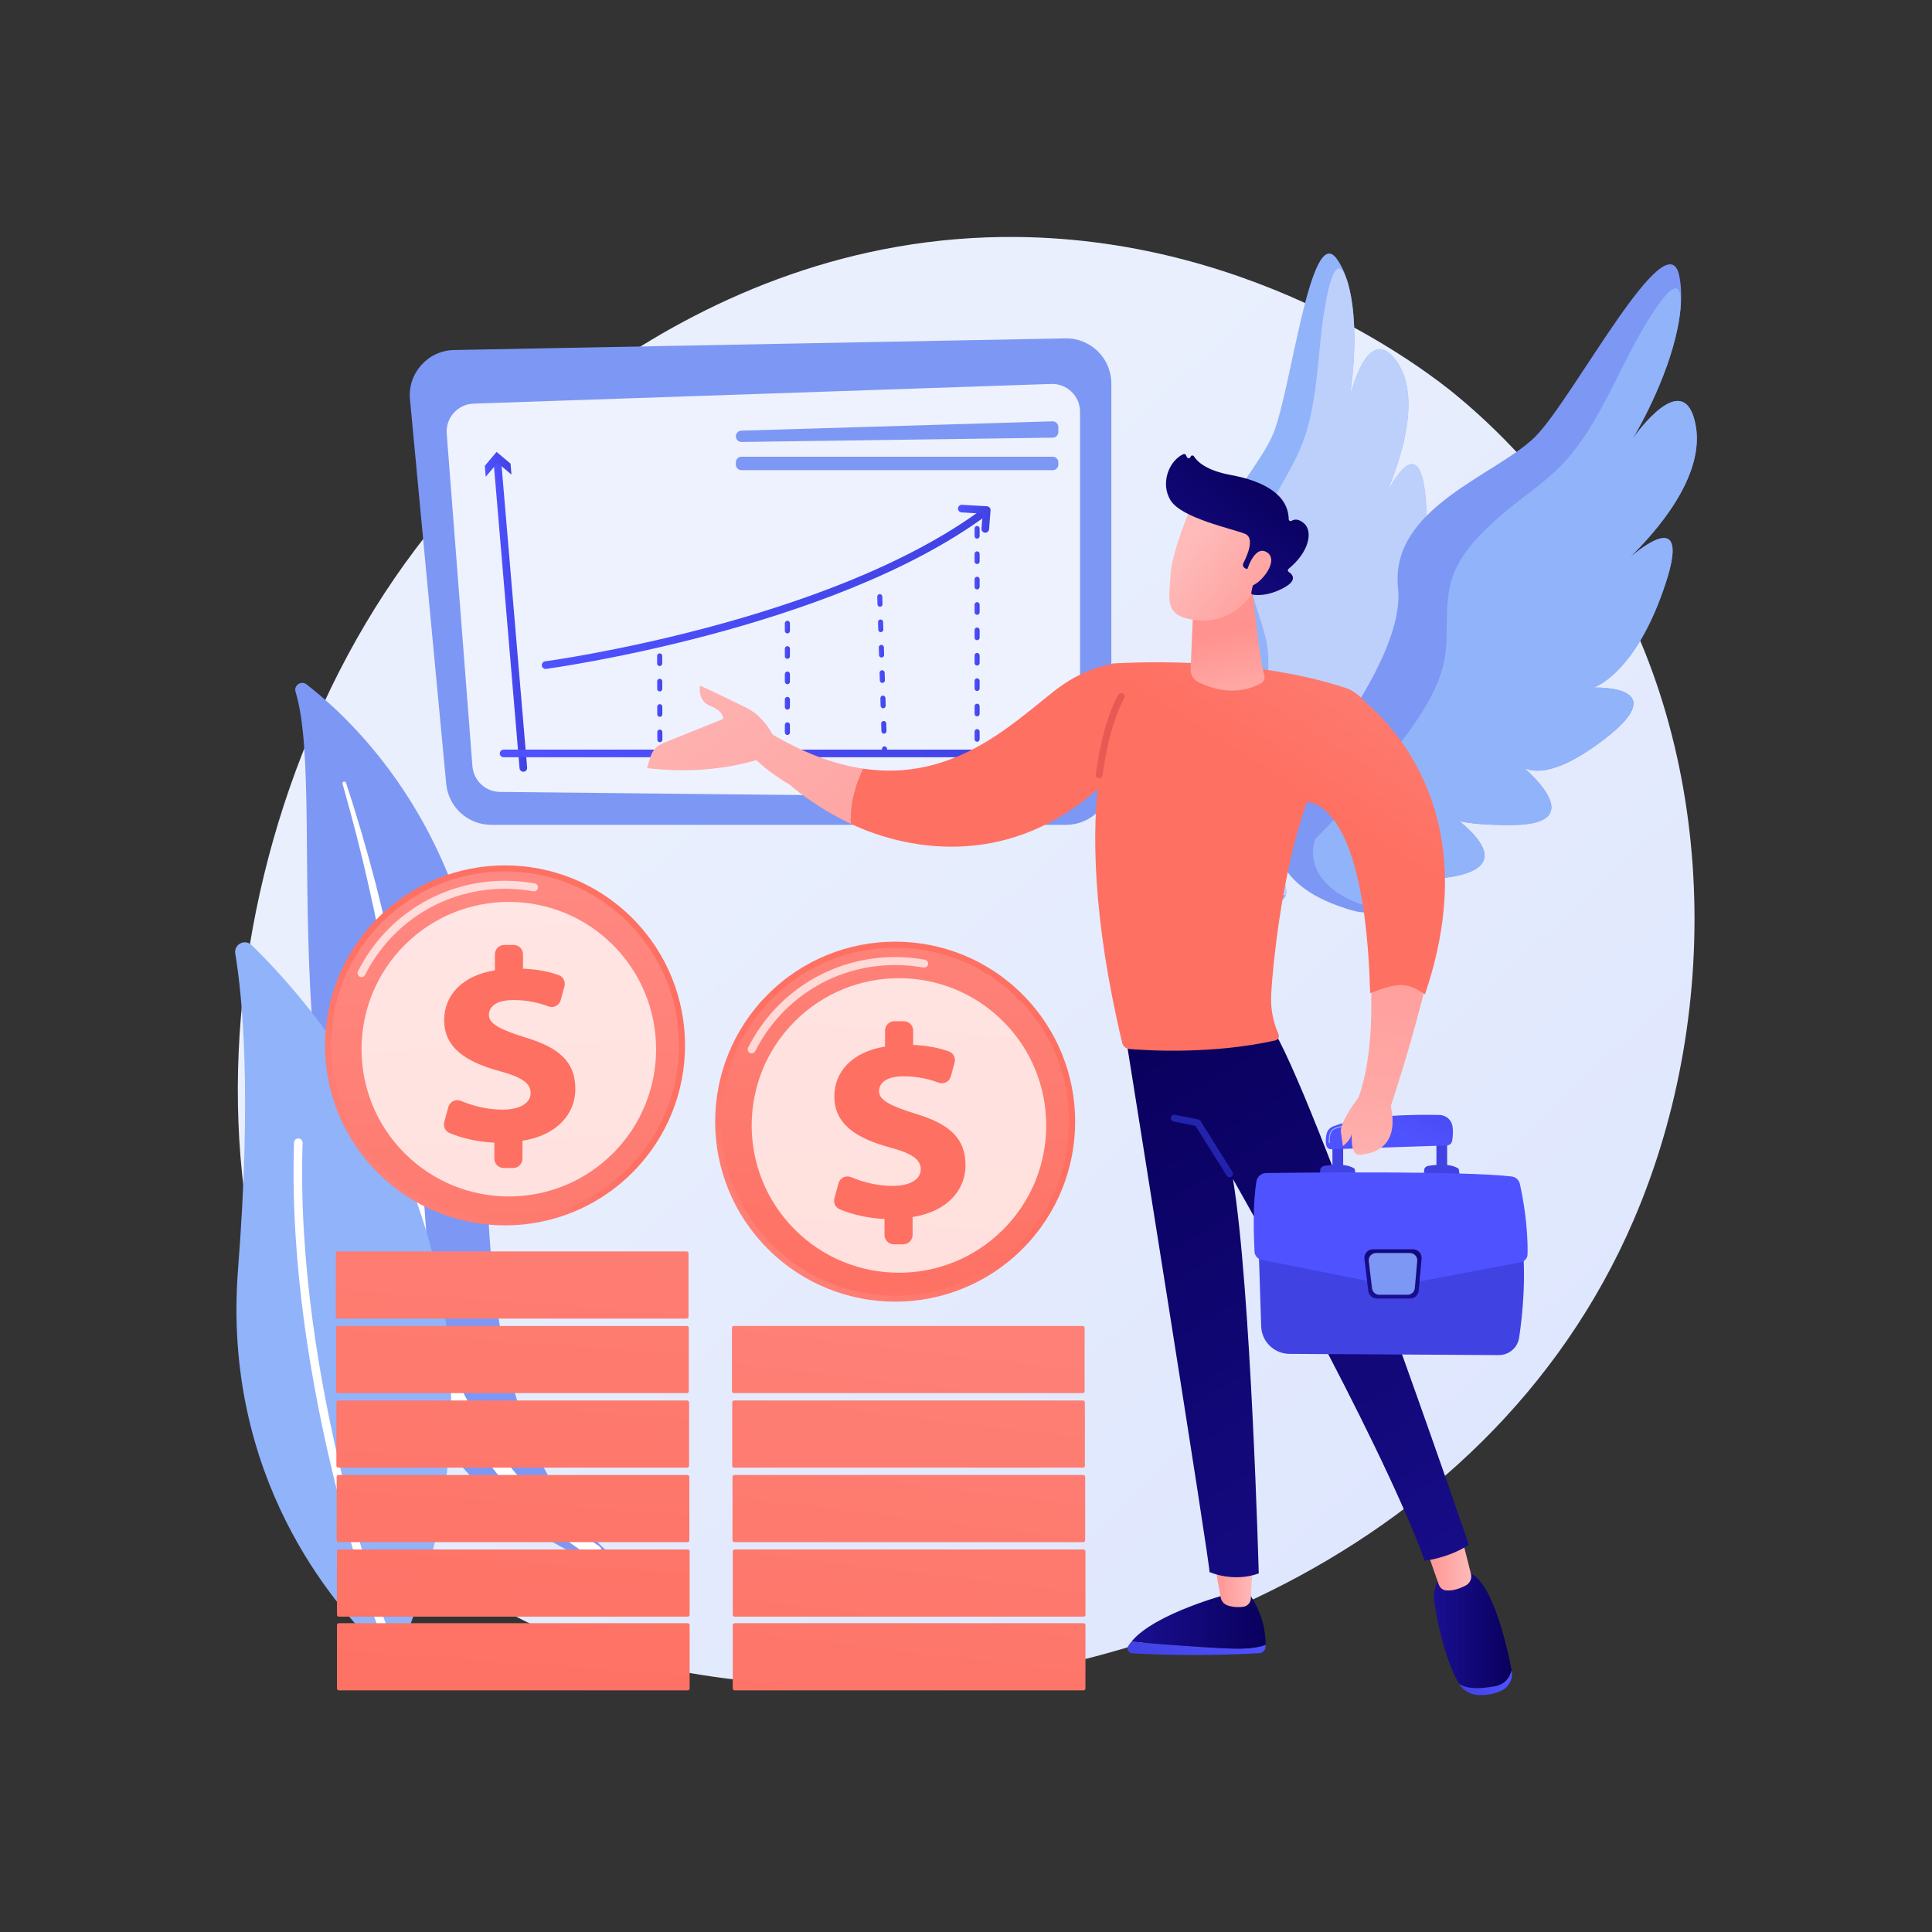 <?xml version="1.0" encoding="UTF-8"?>
<svg xmlns="http://www.w3.org/2000/svg" xmlns:xlink="http://www.w3.org/1999/xlink" viewBox="0 0 3710 3710">
  <rect x="0" y="0" width="3710" height="3710" fill="#333333" stroke="none"/>
  <defs>
    <style>
      .cls-1 {
        opacity: .7;
      }

      .cls-1, .cls-2, .cls-3, .cls-4, .cls-5, .cls-6, .cls-7, .cls-8, .cls-9, .cls-10, .cls-11, .cls-12, .cls-13, .cls-14, .cls-15, .cls-16, .cls-17, .cls-18, .cls-19, .cls-20, .cls-21, .cls-22, .cls-23, .cls-24, .cls-25, .cls-26, .cls-27, .cls-28, .cls-29, .cls-30, .cls-31, .cls-32, .cls-33, .cls-34, .cls-35, .cls-36, .cls-37, .cls-38, .cls-39, .cls-40, .cls-41, .cls-42, .cls-43, .cls-44, .cls-45, .cls-46, .cls-47, .cls-48, .cls-49, .cls-50, .cls-51, .cls-52, .cls-53, .cls-54, .cls-55, .cls-56, .cls-57, .cls-58, .cls-59, .cls-60, .cls-61, .cls-62, .cls-63, .cls-64 {
        stroke-width: 0px;
      }

      .cls-1, .cls-2, .cls-50, .cls-51, .cls-64 {
        fill: #fff;
      }

      .cls-2 {
        opacity: .78;
      }

      .cls-3 {
        fill: url(#linear-gradient);
      }

      .cls-4 {
        fill: url(#linear-gradient-38);
      }

      .cls-5 {
        fill: url(#linear-gradient-33);
      }

      .cls-6 {
        fill: url(#linear-gradient-29);
      }

      .cls-7 {
        fill: url(#linear-gradient-32);
      }

      .cls-8 {
        fill: url(#linear-gradient-30);
      }

      .cls-9 {
        fill: url(#linear-gradient-31);
      }

      .cls-10 {
        fill: url(#linear-gradient-36);
      }

      .cls-11 {
        fill: url(#linear-gradient-34);
      }

      .cls-12 {
        fill: url(#linear-gradient-37);
      }

      .cls-13 {
        fill: url(#linear-gradient-35);
      }

      .cls-14 {
        fill: url(#linear-gradient-28);
      }

      .cls-15 {
        fill: url(#linear-gradient-25);
      }

      .cls-16 {
        fill: url(#linear-gradient-11);
      }

      .cls-17 {
        fill: url(#linear-gradient-12);
      }

      .cls-18 {
        fill: url(#linear-gradient-13);
      }

      .cls-19 {
        fill: url(#linear-gradient-10);
      }

      .cls-20 {
        fill: url(#linear-gradient-17);
      }

      .cls-21 {
        fill: url(#linear-gradient-16);
      }

      .cls-22 {
        fill: url(#linear-gradient-19);
      }

      .cls-23 {
        fill: url(#linear-gradient-15);
      }

      .cls-24 {
        fill: url(#linear-gradient-23);
      }

      .cls-25 {
        fill: url(#linear-gradient-21);
      }

      .cls-26 {
        fill: url(#linear-gradient-18);
      }

      .cls-27 {
        fill: url(#linear-gradient-14);
      }

      .cls-28 {
        fill: url(#linear-gradient-22);
      }

      .cls-29 {
        fill: url(#linear-gradient-20);
      }

      .cls-30 {
        fill: url(#linear-gradient-27);
      }

      .cls-31 {
        fill: url(#linear-gradient-24);
      }

      .cls-32 {
        fill: url(#linear-gradient-26);
      }

      .cls-33 {
        fill: url(#linear-gradient-45);
      }

      .cls-34 {
        fill: url(#linear-gradient-46);
      }

      .cls-35 {
        fill: url(#linear-gradient-44);
      }

      .cls-36 {
        fill: url(#linear-gradient-48);
      }

      .cls-37 {
        fill: url(#linear-gradient-49);
      }

      .cls-38 {
        fill: url(#linear-gradient-47);
      }

      .cls-39 {
        fill: url(#linear-gradient-42);
      }

      .cls-40 {
        fill: url(#linear-gradient-43);
      }

      .cls-41 {
        fill: url(#linear-gradient-40);
      }

      .cls-42 {
        fill: url(#linear-gradient-41);
      }

      .cls-43 {
        fill: url(#linear-gradient-55);
      }

      .cls-44 {
        fill: url(#linear-gradient-56);
      }

      .cls-45 {
        fill: url(#linear-gradient-53);
      }

      .cls-46 {
        fill: url(#linear-gradient-51);
      }

      .cls-47 {
        fill: url(#linear-gradient-52);
      }

      .cls-48 {
        fill: url(#linear-gradient-50);
      }

      .cls-49 {
        fill: url(#linear-gradient-54);
      }

      .cls-50 {
        mix-blend-mode: soft-light;
      }

      .cls-51 {
        opacity: .87;
      }

      .cls-52 {
        fill: url(#linear-gradient-39);
        opacity: .49;
      }

      .cls-53 {
        fill: url(#linear-gradient-4);
      }

      .cls-54 {
        fill: url(#linear-gradient-2);
      }

      .cls-55 {
        fill: url(#linear-gradient-3);
      }

      .cls-56 {
        fill: url(#linear-gradient-8);
      }

      .cls-57 {
        fill: url(#linear-gradient-9);
      }

      .cls-58 {
        fill: url(#linear-gradient-7);
      }

      .cls-59 {
        fill: url(#linear-gradient-5);
      }

      .cls-60 {
        fill: url(#linear-gradient-6);
      }

      .cls-65 {
        isolation: isolate;
      }

      .cls-61 {
        fill: #bdd0fb;
      }

      .cls-62 {
        fill: #91b3fa;
      }

      .cls-63 {
        fill: #7d97f4;
      }
    </style>
    <linearGradient id="linear-gradient" x1="3418.04" y1="3609.13" x2="1363.84" y2="1391.9" gradientUnits="userSpaceOnUse">
      <stop offset="0" stop-color="#dae3fe"/>
      <stop offset="1" stop-color="#e9effd"/>
    </linearGradient>
    <linearGradient id="linear-gradient-2" x1="1261.8" y1="1339.99" x2="1271.96" y2="1339.99" gradientUnits="userSpaceOnUse">
      <stop offset="0" stop-color="#4f52ff"/>
      <stop offset="1" stop-color="#4042e2"/>
    </linearGradient>
    <linearGradient id="linear-gradient-3" x1="1507.08" y1="1301.72" x2="1516.83" y2="1301.72" xlink:href="#linear-gradient-2"/>
    <linearGradient id="linear-gradient-4" x1="1684.5" y1="1296.27" x2="1703.6" y2="1296.27" xlink:href="#linear-gradient-2"/>
    <linearGradient id="linear-gradient-5" x1="1871.37" y1="1217.2" x2="1881.12" y2="1217.2" xlink:href="#linear-gradient-2"/>
    <linearGradient id="linear-gradient-6" x1="947.68" y1="1179.53" x2="1012.28" y2="1179.53" xlink:href="#linear-gradient-2"/>
    <linearGradient id="linear-gradient-7" x1="930.97" y1="891.63" x2="982.16" y2="891.63" xlink:href="#linear-gradient-2"/>
    <linearGradient id="linear-gradient-8" x1="959.74" y1="1446.83" x2="2002.8" y2="1446.83" xlink:href="#linear-gradient-2"/>
    <linearGradient id="linear-gradient-9" x1="1966.35" y1="1446.83" x2="2012.2" y2="1446.83" xlink:href="#linear-gradient-2"/>
    <linearGradient id="linear-gradient-10" x1="1040.45" y1="1130.64" x2="1897.09" y2="1130.64" xlink:href="#linear-gradient-2"/>
    <linearGradient id="linear-gradient-11" x1="1839.61" y1="996.14" x2="1902.19" y2="996.14" xlink:href="#linear-gradient-2"/>
    <linearGradient id="linear-gradient-12" x1="1106.96" y1="766.13" x2="916.91" y2="3386.12" gradientUnits="userSpaceOnUse">
      <stop offset="0" stop-color="#ff928e"/>
      <stop offset="1" stop-color="#fe7062"/>
    </linearGradient>
    <linearGradient id="linear-gradient-13" x1="1117.89" y1="765.95" x2="927.84" y2="3385.93" xlink:href="#linear-gradient-12"/>
    <linearGradient id="linear-gradient-14" x1="1128.81" y1="765.77" x2="938.76" y2="3385.75" xlink:href="#linear-gradient-12"/>
    <linearGradient id="linear-gradient-15" x1="1139.74" y1="765.58" x2="949.68" y2="3385.57" xlink:href="#linear-gradient-12"/>
    <linearGradient id="linear-gradient-16" x1="1150.66" y1="765.4" x2="960.61" y2="3385.38" xlink:href="#linear-gradient-12"/>
    <linearGradient id="linear-gradient-17" x1="1160.94" y1="765.17" x2="970.89" y2="3385.16" xlink:href="#linear-gradient-12"/>
    <linearGradient id="linear-gradient-18" x1="496.8" y1="2556.45" x2="960.42" y2="2018.32" gradientTransform="translate(1703.53 -97.77) rotate(45)" xlink:href="#linear-gradient-12"/>
    <linearGradient id="linear-gradient-19" x1="937.14" y1="1256.64" x2="1004.56" y2="2807.18" gradientTransform="translate(1703.53 -97.77) rotate(45)" xlink:href="#linear-gradient-12"/>
    <linearGradient id="linear-gradient-20" x1="1058.25" y1="1390.43" x2="1002.63" y2="1835.35" xlink:href="#linear-gradient-12"/>
    <linearGradient id="linear-gradient-21" x1="1886.96" y1="1408.02" x2="1628.4" y2="3585.39" xlink:href="#linear-gradient-12"/>
    <linearGradient id="linear-gradient-22" x1="1904.4" y1="1408.76" x2="1645.83" y2="3586.13" xlink:href="#linear-gradient-12"/>
    <linearGradient id="linear-gradient-23" x1="1921.83" y1="1409.5" x2="1663.27" y2="3586.87" xlink:href="#linear-gradient-12"/>
    <linearGradient id="linear-gradient-24" x1="1939.27" y1="1410.24" x2="1680.7" y2="3587.61" xlink:href="#linear-gradient-12"/>
    <linearGradient id="linear-gradient-25" x1="1956" y1="1410.91" x2="1697.43" y2="3588.28" xlink:href="#linear-gradient-12"/>
    <linearGradient id="linear-gradient-26" x1="1245.99" y1="2702.92" x2="1709.61" y2="2164.8" gradientTransform="translate(2026.53 -584.63) rotate(45)" xlink:href="#linear-gradient-12"/>
    <linearGradient id="linear-gradient-27" x1="1777.84" y1="1133.64" x2="1696.94" y2="2535.87" gradientTransform="translate(2026.53 -584.63) rotate(45)" xlink:href="#linear-gradient-12"/>
    <linearGradient id="linear-gradient-28" x1="2132.87" y1="1285.56" x2="1945.8" y2="1695.09" xlink:href="#linear-gradient-12"/>
    <linearGradient id="linear-gradient-29" x1="2476.13" y1="562.52" x2="2044.68" y2="1243.41" xlink:href="#linear-gradient-12"/>
    <linearGradient id="linear-gradient-30" x1="-3687.48" y1="1069.44" x2="-4474.1" y2="2075.86" gradientTransform="translate(-2445.29) rotate(-180) scale(1 -1)" gradientUnits="userSpaceOnUse">
      <stop offset="0" stop-color="#febbba"/>
      <stop offset="1" stop-color="#ff928e"/>
    </linearGradient>
    <linearGradient id="linear-gradient-31" x1="-3582.2" y1="1151.72" x2="-4368.83" y2="2158.15" xlink:href="#linear-gradient-30"/>
    <linearGradient id="linear-gradient-32" x1="-5902.17" y1="3165.29" x2="-5637.05" y2="3165.29" gradientTransform="translate(-3471.88) rotate(-180) scale(1 -1)" xlink:href="#linear-gradient-2"/>
    <linearGradient id="linear-gradient-33" x1="-5902.19" y1="3113.33" x2="-5644.54" y2="3113.33" gradientTransform="translate(-3471.88) rotate(-180) scale(1 -1)" gradientUnits="userSpaceOnUse">
      <stop offset="0" stop-color="#09005d"/>
      <stop offset="1" stop-color="#1a0f91"/>
    </linearGradient>
    <linearGradient id="linear-gradient-34" x1="-5877.7" y1="3040.79" x2="-5803.02" y2="3040.79" gradientTransform="translate(-3471.88) rotate(-180) scale(1 -1)" xlink:href="#linear-gradient-30"/>
    <linearGradient id="linear-gradient-35" x1="-6375.38" y1="3231.04" x2="-6273.78" y2="3231.04" gradientTransform="translate(-3471.88) rotate(-180) scale(1 -1)" xlink:href="#linear-gradient-2"/>
    <linearGradient id="linear-gradient-36" x1="-6374.65" y1="3129.93" x2="-6225.52" y2="3129.93" xlink:href="#linear-gradient-33"/>
    <linearGradient id="linear-gradient-37" x1="-6297.13" y1="3001.85" x2="-6207.88" y2="3001.85" gradientTransform="translate(-3471.88) rotate(-180) scale(1 -1)" xlink:href="#linear-gradient-30"/>
    <linearGradient id="linear-gradient-38" x1="-5575.22" y1="2038.72" x2="-6337.22" y2="3286.94" xlink:href="#linear-gradient-33"/>
    <linearGradient id="linear-gradient-39" x1="2618.64" y1="1369.8" x2="2299.3" y2="2223.69" gradientUnits="userSpaceOnUse">
      <stop offset="0" stop-color="#53d8ff"/>
      <stop offset="1" stop-color="#3840f7"/>
    </linearGradient>
    <linearGradient id="linear-gradient-40" x1="2831.02" y1="787.39" x2="2399.56" y2="1468.28" xlink:href="#linear-gradient-12"/>
    <linearGradient id="linear-gradient-41" x1="2563.88" y1="398.08" x2="1991.18" y2="1741.33" gradientUnits="userSpaceOnUse">
      <stop offset="0" stop-color="#e1473d"/>
      <stop offset="1" stop-color="#e9605a"/>
    </linearGradient>
    <linearGradient id="linear-gradient-42" x1="-5857.44" y1="1419.11" x2="-5818.76" y2="1216.08" gradientTransform="translate(-3471.88) rotate(-180) scale(1 -1)" xlink:href="#linear-gradient-30"/>
    <linearGradient id="linear-gradient-43" x1="-5752.8" y1="1046.62" x2="-5973.44" y2="1215.45" gradientTransform="translate(-3471.88) rotate(-180) scale(1 -1)" xlink:href="#linear-gradient-30"/>
    <linearGradient id="linear-gradient-44" x1="-5908.12" y1="912.95" x2="-5702.63" y2="1177.52" xlink:href="#linear-gradient-33"/>
    <linearGradient id="linear-gradient-45" x1="-5780.16" y1="1010.85" x2="-6000.81" y2="1179.68" gradientTransform="translate(-3471.88) rotate(-180) scale(1 -1)" xlink:href="#linear-gradient-30"/>
    <linearGradient id="linear-gradient-46" x1="2706.06" y1="2105.12" x2="2683.59" y2="2318.6" xlink:href="#linear-gradient-2"/>
    <linearGradient id="linear-gradient-47" x1="2588.71" y1="1998.18" x2="2581.97" y2="2086.95" xlink:href="#linear-gradient-2"/>
    <linearGradient id="linear-gradient-48" x1="2565.57" y1="1952.02" x2="2566.69" y2="2039.66" xlink:href="#linear-gradient-2"/>
    <linearGradient id="linear-gradient-49" x1="2787.26" y1="2013.26" x2="2780.52" y2="2102.03" xlink:href="#linear-gradient-2"/>
    <linearGradient id="linear-gradient-50" x1="2765.26" y1="1949.46" x2="2766.38" y2="2037.09" xlink:href="#linear-gradient-2"/>
    <linearGradient id="linear-gradient-51" x1="2674.82" y1="2169.51" x2="2755.71" y2="1998.73" xlink:href="#linear-gradient-2"/>
    <linearGradient id="linear-gradient-52" x1="2810.11" y1="2094.08" x2="3322.47" y2="1177.23" xlink:href="#linear-gradient-2"/>
    <linearGradient id="linear-gradient-53" x1="2694.78" y1="2267.38" x2="2666.01" y2="2495.33" gradientTransform="matrix(1,0,0,1,0,0)" xlink:href="#linear-gradient-33"/>
    <linearGradient id="linear-gradient-54" x1="-3480.23" y1="2622.06" x2="-3635.73" y2="1505.28" gradientTransform="translate(-924.03) rotate(-180) scale(1 -1)" xlink:href="#linear-gradient-30"/>
    <linearGradient id="linear-gradient-55" x1="-3519.91" y1="2370.38" x2="-3600.75" y2="1789.76" gradientTransform="translate(-924.03) rotate(-180) scale(1 -1)" xlink:href="#linear-gradient-30"/>
    <linearGradient id="linear-gradient-56" x1="3085.3" y1="948.52" x2="2653.84" y2="1629.41" xlink:href="#linear-gradient-12"/>
  </defs>
  <g class="cls-65">
    <g id="Illustration">
      <g>
        <path class="cls-3" d="M3136.69,2343.83c-283.38,657.5-1031.4,939.91-1617.49,891.76-160.03-13.15-482-39.6-733.4-275.6-482.8-453.22-408.44-1400.56,53.73-1958.31,59.52-71.83,471.5-553.05,1113.49-546.61,470.03,4.72,799.95,268.28,840.06,301.12,50.68,41.48,162.45,140.05,263.19,296.42,236.69,367.42,257.5,880.35,80.42,1291.22Z"/>
        <g>
          <path class="cls-63" d="M2047.33,1583.88H943.23c-44.76,0-82.17-34.05-86.37-78.61l-69.59-738.26c-4.74-50.25,34.26-93.92,84.72-94.88l1173.69-22.35c48.55-.92,88.41,38.18,88.41,86.74v760.61c0,47.91-38.84,86.75-86.75,86.75Z"/>
          <path class="cls-51" d="M857.84,832.81l49.35,638.38c2.14,27.73,25.12,49.23,52.93,49.52l1059.69,11.1c29.85.31,54.22-23.8,54.22-53.65v-687.28c0-30.35-25.15-54.66-55.48-53.62l-1109.05,37.8c-30.52,1.04-54.02,27.31-51.67,57.76Z"/>
          <path class="cls-63" d="M1423.57,826.97l597.58-17.87c6.13-.18,11.19,4.73,11.19,10.86v9.62c0,5.94-4.77,10.78-10.72,10.86l-597.58,8.25c-6.06.08-11.02-4.8-11.02-10.86h0c0-5.87,4.67-10.68,10.54-10.86Z"/>
          <path class="cls-63" d="M1423.9,877.07h597.58c6,0,10.87,4.87,10.87,10.87v4.1c0,6-4.87,10.87-10.87,10.87h-597.58c-6,0-10.87-4.87-10.87-10.87v-4.1c0-6,4.87-10.87,10.87-10.87Z"/>
          <path class="cls-54" d="M1267.08,1425.31c-2.69,0-4.87-2.18-4.88-4.86l-.04-14.63c0-2.69,2.17-4.88,4.86-4.89h.01c2.69,0,4.87,2.18,4.88,4.86l.04,14.63c0,2.69-2.17,4.89-4.86,4.89h-.01ZM1266.96,1376.55c-2.69,0-4.87-2.18-4.88-4.86l-.04-14.63c0-2.69,2.17-4.88,4.86-4.89h.01c2.69,0,4.87,2.18,4.88,4.86l.04,14.63c0,2.69-2.17,4.88-4.86,4.89h-.01ZM1266.84,1327.8c-2.69,0-4.87-2.18-4.88-4.86l-.04-14.63c0-2.69,2.17-4.89,4.86-4.89h.01c2.69,0,4.87,2.18,4.88,4.86l.04,14.63c0,2.69-2.17,4.88-4.86,4.89h-.01ZM1266.71,1279.04c-2.69,0-4.87-2.18-4.88-4.86l-.04-14.63c0-2.7,2.17-4.89,4.86-4.89h.01c2.69,0,4.87,2.18,4.88,4.86l.04,14.63c0,2.7-2.17,4.89-4.86,4.89h-.01Z"/>
          <path class="cls-55" d="M1511.95,1411.41c-2.69,0-4.88-2.18-4.88-4.88v-14.63c0-2.7,2.18-4.88,4.88-4.88s4.88,2.18,4.88,4.88v14.63c0,2.69-2.18,4.88-4.88,4.88ZM1511.95,1362.66c-2.69,0-4.88-2.18-4.88-4.88v-14.63c0-2.7,2.18-4.88,4.88-4.88s4.88,2.18,4.88,4.88v14.63c0,2.7-2.18,4.88-4.88,4.88ZM1511.95,1313.9c-2.69,0-4.88-2.18-4.88-4.88v-14.63c0-2.69,2.18-4.88,4.88-4.88s4.88,2.18,4.88,4.88v14.63c0,2.69-2.18,4.88-4.88,4.88ZM1511.95,1265.15c-2.69,0-4.88-2.18-4.88-4.88v-14.63c0-2.69,2.18-4.88,4.88-4.88s4.88,2.18,4.88,4.88v14.63c0,2.69-2.18,4.88-4.88,4.88ZM1511.95,1216.4c-2.69,0-4.88-2.18-4.88-4.88v-14.63c0-2.69,2.18-4.88,4.88-4.88s4.88,2.18,4.88,4.88v14.63c0,2.69-2.18,4.88-4.88,4.88Z"/>
          <path class="cls-53" d="M1698.72,1451.7c-2.62,0-4.79-2.09-4.87-4.72l-.27-8.73c-.08-2.69,2.03-4.94,4.72-5.03,2.76-.18,4.94,2.03,5.03,4.72l.27,8.73c.08,2.69-2.03,4.94-4.72,5.03h-.15ZM1697.39,1408.86c-2.62,0-4.79-2.09-4.87-4.72l-.45-14.62c-.08-2.69,2.03-4.94,4.72-5.03,2.75-.08,4.94,2.03,5.03,4.72l.45,14.62c.08,2.69-2.03,4.94-4.72,5.03h-.15ZM1695.88,1360.13c-2.62,0-4.79-2.09-4.87-4.72l-.45-14.62c-.08-2.69,2.03-4.94,4.72-5.03,2.6.02,4.94,2.04,5.02,4.72l.45,14.62c.08,2.69-2.03,4.94-4.72,5.03h-.15ZM1694.37,1311.4c-2.62,0-4.79-2.09-4.87-4.72l-.45-14.62c-.08-2.69,2.03-4.94,4.72-5.03,2.59-.13,4.94,2.03,5.02,4.72l.45,14.62c.08,2.69-2.03,4.94-4.72,5.03h-.15ZM1692.85,1262.67c-2.62,0-4.79-2.09-4.87-4.72l-.45-14.62c-.08-2.69,2.03-4.94,4.72-5.03,2.7-.03,4.94,2.03,5.03,4.72l.45,14.62c.08,2.69-2.03,4.94-4.72,5.03h-.15ZM1691.34,1213.94c-2.62,0-4.79-2.09-4.87-4.72l-.45-14.62c-.08-2.69,2.03-4.94,4.72-5.03,2.69-.19,4.94,2.03,5.03,4.72l.45,14.62c.08,2.69-2.03,4.94-4.72,5.03h-.15ZM1689.83,1165.21c-2.62,0-4.79-2.09-4.87-4.72l-.45-14.62c-.08-2.69,2.03-4.94,4.72-5.03,2.8-.09,4.94,2.03,5.03,4.72l.45,14.62c.08,2.69-2.03,4.94-4.72,5.03h-.16Z"/>
          <path class="cls-59" d="M1876.25,1424.41c-2.69,0-4.88-2.18-4.88-4.88v-14.63c0-2.7,2.18-4.88,4.88-4.88s4.88,2.18,4.88,4.88v14.63c0,2.7-2.18,4.88-4.88,4.88ZM1876.25,1375.66c-2.69,0-4.88-2.18-4.88-4.88v-14.63c0-2.69,2.18-4.88,4.88-4.88s4.88,2.18,4.88,4.88v14.63c0,2.7-2.18,4.88-4.88,4.88ZM1876.25,1326.9c-2.69,0-4.88-2.18-4.88-4.88v-14.63c0-2.69,2.18-4.88,4.88-4.88s4.88,2.18,4.88,4.88v14.63c0,2.69-2.18,4.88-4.88,4.88ZM1876.25,1278.15c-2.69,0-4.88-2.18-4.88-4.88v-14.63c0-2.69,2.18-4.88,4.88-4.88s4.88,2.18,4.88,4.88v14.63c0,2.69-2.18,4.88-4.88,4.88ZM1876.25,1229.39c-2.69,0-4.88-2.18-4.88-4.88v-14.63c0-2.7,2.18-4.88,4.88-4.88s4.88,2.18,4.88,4.88v14.63c0,2.7-2.18,4.88-4.88,4.88ZM1876.25,1180.64c-2.69,0-4.88-2.18-4.88-4.88v-14.63c0-2.7,2.18-4.88,4.88-4.88s4.88,2.18,4.88,4.88v14.63c0,2.7-2.18,4.88-4.88,4.88ZM1876.25,1131.88c-2.69,0-4.88-2.18-4.88-4.88v-14.63c0-2.69,2.18-4.88,4.88-4.88s4.88,2.18,4.88,4.88v14.63c0,2.69-2.18,4.88-4.88,4.88ZM1876.25,1083.13c-2.69,0-4.88-2.18-4.88-4.88v-14.63c0-2.69,2.18-4.88,4.88-4.88s4.88,2.18,4.88,4.88v14.63c0,2.69-2.18,4.88-4.88,4.88ZM1876.25,1034.38c-2.69,0-4.88-2.18-4.88-4.88v-14.63c0-2.7,2.18-4.88,4.88-4.88s4.88,2.18,4.88,4.88v14.63c0,2.69-2.18,4.88-4.88,4.88Z"/>
          <g>
            <path class="cls-60" d="M1004.96,1481.97c-3.76,0-6.96-2.88-7.28-6.69l-49.98-590.25c-.34-4.03,2.64-7.57,6.67-7.91,4.05-.22,7.56,2.65,7.9,6.67l49.98,590.25c.34,4.03-2.64,7.57-6.67,7.91-.21.01-.42.02-.62.02Z"/>
            <polygon class="cls-58" points="932.74 915.52 955.36 888.71 982.16 911.34 980.38 890.36 953.58 867.75 930.97 894.54 932.74 915.52"/>
          </g>
          <g>
            <path class="cls-56" d="M1995.49,1454.14H967.05c-4.04,0-7.31-3.28-7.31-7.31s3.27-7.31,7.31-7.31h1028.44c4.04,0,7.31,3.28,7.31,7.31s-3.27,7.31-7.31,7.31Z"/>
            <polygon class="cls-57" points="1966.35 1471.62 1991.16 1446.83 1966.35 1422.03 1987.41 1422.03 2012.2 1446.83 1987.41 1471.62 1966.35 1471.62"/>
          </g>
          <path class="cls-19" d="M1047.75,1284.54c-3.61,0-6.75-2.67-7.24-6.35-.53-4,2.28-7.69,6.28-8.22,5.4-.72,543.87-74.45,838.64-291.8,3.25-2.4,7.83-1.71,10.23,1.54,2.39,3.25,1.7,7.83-1.55,10.23-297.81,219.6-839.95,293.81-845.39,294.54-.33.04-.65.06-.97.06Z"/>
          <path class="cls-16" d="M1892.03,1022.96c-.19,0-.39,0-.58-.02-4.03-.31-7.03-3.84-6.72-7.86l2.26-28.73-40.5-2.4c-4.03-.24-7.11-3.7-6.87-7.73.24-4.03,3.67-7.19,7.73-6.87l47.94,2.84c1.96.11,3.79,1.01,5.08,2.49,1.29,1.48,1.93,3.42,1.78,5.38l-2.84,36.16c-.3,3.83-3.5,6.74-7.28,6.74Z"/>
        </g>
        <g>
          <path class="cls-63" d="M567.54,1328.52c-3.78-12.38,10.76-22.26,21-14.34,104.01,80.41,359.03,326.65,346.99,800.97-15.1,595.11,128.07,797.96,293.18,914.22,0,0-215.38-41.43-368.11-246.55-374.98-503.62-225.91-1234.11-293.06-1454.3Z"/>
          <path class="cls-50" d="M657.8,1505.26c18.23,64.34,35.19,129,49.75,194.18,14.9,65.1,27.83,130.62,38.69,196.45,10.61,65.87,19.98,131.92,26.54,198.28,6.85,66.32,10.85,132.87,14.62,199.69,4.15,66.76,7.95,134.05,18.65,201.15,10.61,66.97,29.39,133.74,59.82,195.11,7.6,15.29,15.51,30.5,24.24,45.1,8.46,14.76,17.58,29.16,26.94,43.38,18.89,28.36,39.68,55.52,62.4,81,45.58,50.87,98.86,94.76,156.38,130.71,6.05,3.78,14.03,1.94,17.81-4.11,3.72-5.94,2.01-13.74-3.79-17.6l-.04-.03c-13.74-9.14-27.36-18.43-40.52-28.29-6.66-4.83-13.09-9.94-19.62-14.93-6.33-5.23-12.86-10.21-19.02-15.63-25-21.25-48.47-44.24-70.13-68.85-43.51-48.95-79.93-104.65-109.1-163.22-14.26-29.46-26.32-59.92-36-91.2-9.65-31.29-16.92-63.37-22.36-95.9-10.89-65.08-15.2-131.64-19.82-198.37-4.71-66.74-9.91-133.77-17.86-200.49-3.88-33.36-8.37-66.66-13.44-99.85-2.44-16.61-5.21-33.17-7.94-49.73-2.89-16.54-5.88-33.06-8.99-49.55-12.59-65.94-27.19-131.47-43.84-196.44-16.96-64.89-35.63-129.32-56.76-192.91-.6-1.82-2.57-2.8-4.38-2.2-1.76.59-2.74,2.46-2.24,4.24Z"/>
        </g>
        <g>
          <path class="cls-62" d="M775.29,3154c-7.62,19.6-32.79,25.05-48.03,10.56-84.09-79.99-301.39-327.65-270.17-727.09,26.36-337.3,8.6-522.71-5.29-606.32-2.94-17.68,18.4-28.83,31.27-16.35,141.92,137.68,568.37,628.82,292.22,1339.2Z"/>
          <path class="cls-50" d="M746.81,3153.5c-.44.28-.91.52-1.42.71-4.23,1.64-8.99-.46-10.62-4.69-1.86-4.79-185.6-484.79-170.13-955.44.15-4.53,3.94-8.08,8.48-7.94,4.53.15,8.09,3.94,7.94,8.48-15.36,467.23,167.18,944.2,169.03,948.97,1.44,3.72-.01,7.86-3.27,9.91Z"/>
        </g>
        <g>
          <path class="cls-17" d="M648.54,2403.12h670.01c2.01,0,3.63,1.63,3.63,3.63v121.74c0,2.01-1.63,3.63-3.63,3.63h-670.01c-2.01,0-3.63-1.63-3.63-3.63v-121.74c0-2.01,1.63-3.63,3.63-3.63Z"/>
          <path class="cls-18" d="M649.07,2546.2h670c2.01,0,3.63,1.63,3.63,3.63v121.74c0,2.01-1.63,3.63-3.63,3.63h-670c-2.01,0-3.63-1.63-3.63-3.63v-121.74c0-2.01,1.63-3.63,3.63-3.63Z"/>
          <rect class="cls-27" x="645.97" y="2689.28" width="677.27" height="129" rx="3.63" ry="3.63"/>
          <rect class="cls-23" x="646.5" y="2832.36" width="677.27" height="129" rx="3.63" ry="3.63"/>
          <path class="cls-21" d="M650.66,2975.44h670c2.01,0,3.63,1.63,3.63,3.63v121.74c0,2.01-1.63,3.63-3.63,3.63h-670c-2.01,0-3.63-1.63-3.63-3.63v-121.74c0-2.01,1.63-3.63,3.63-3.63Z"/>
          <path class="cls-20" d="M650.66,3117.01h670c2.01,0,3.63,1.63,3.63,3.63v121.74c0,2.01-1.63,3.63-3.63,3.63h-670c-2.01,0-3.63-1.63-3.63-3.63v-121.74c0-2.01,1.63-3.63,3.63-3.63Z"/>
          <g>
            <circle class="cls-26" cx="969.79" cy="2007.45" r="345.65" transform="translate(-1135.44 1273.71) rotate(-45)"/>
            <circle class="cls-22" cx="969.79" cy="2007.45" r="334.15" transform="translate(-1135.44 1273.71) rotate(-45)"/>
            <path class="cls-1" d="M694.24,1876.31c-1.16,0-2.34-.26-3.45-.82-3.78-1.91-5.3-6.52-3.39-10.3,54.13-107.24,162.33-173.86,282.38-173.86,19.17,0,38.36,1.73,57.02,5.13,4.17.76,6.93,4.75,6.17,8.92-.76,4.17-4.75,6.93-8.92,6.17-17.76-3.24-36.03-4.88-54.28-4.88-114.23,0-217.18,63.39-268.69,165.44-1.35,2.67-4.05,4.21-6.85,4.21Z"/>
            <circle class="cls-2" cx="977.07" cy="2014.74" r="282.82" transform="translate(-1138.46 1280.99) rotate(-45)"/>
            <path class="cls-29" d="M949.31,2224.99v-30.77c-32.08-1.28-63.8-8.85-86.34-18.72-8.05-3.52-12.15-12.55-9.84-21.03l7.82-28.66c2.87-10.51,14.3-15.95,24.35-11.74,22.35,9.37,49.95,16.78,79.71,16.78s53.93-10.47,53.93-31.94c0-19.37-17.8-30.89-60.74-42.41-61.27-16.76-105.25-43.46-105.25-97.4,0-48.7,35.61-85.88,97.4-95.83v-30.77c0-9.9,8.03-17.93,17.93-17.93h18.08c9.9,0,17.93,8.03,17.93,17.93v27.63c29.68,1.19,51.29,6.26,68.43,12.29,8.78,3.09,13.58,12.55,11.15,21.54l-7.19,26.51c-2.77,10.22-13.7,15.82-23.6,12.07-15.79-5.97-38.11-12.18-67.12-12.18-36.66,0-47.13,15.18-47.13,28.8,0,16.76,21.99,28.28,69.64,42.94,68.07,20.42,96.35,48.7,96.35,99.49,0,46.6-34.56,88.5-101.58,98.97v34.43c0,9.9-8.03,17.93-17.93,17.93h-18.08c-9.9,0-17.93-8.03-17.93-17.93Z"/>
          </g>
        </g>
        <g>
          <rect class="cls-25" x="1405.51" y="2546.2" width="677.27" height="129" rx="3.63" ry="3.63"/>
          <path class="cls-28" d="M1409.67,2689.28h670c2.01,0,3.63,1.63,3.63,3.63v121.74c0,2.01-1.63,3.63-3.63,3.63h-670c-2.01,0-3.63-1.63-3.63-3.63v-121.74c0-2.01,1.63-3.63,3.63-3.63Z"/>
          <rect class="cls-24" x="1406.57" y="2832.36" width="677.27" height="129" rx="3.63" ry="3.63"/>
          <path class="cls-31" d="M1410.74,2975.44h670c2.01,0,3.63,1.63,3.63,3.63v121.74c0,2.01-1.63,3.63-3.63,3.63h-670c-2.01,0-3.63-1.63-3.63-3.63v-121.74c0-2.01,1.63-3.63,3.63-3.63Z"/>
          <path class="cls-15" d="M1410.74,3117.01h670c2.01,0,3.63,1.63,3.63,3.63v121.74c0,2.01-1.63,3.63-3.63,3.63h-670c-2.01,0-3.63-1.63-3.63-3.63v-121.74c0-2.01,1.63-3.63,3.63-3.63Z"/>
          <g>
            <circle class="cls-32" cx="1718.97" cy="2153.93" r="345.65" transform="translate(-1019.58 1846.37) rotate(-45)"/>
            <circle class="cls-30" cx="1718.97" cy="2153.93" r="334.15" transform="translate(-1019.58 1846.37) rotate(-45)"/>
            <path class="cls-1" d="M1443.43,2022.78c-1.16,0-2.34-.26-3.45-.82-3.78-1.91-5.3-6.52-3.39-10.3,54.13-107.24,162.33-173.86,282.38-173.86,19.17,0,38.36,1.73,57.02,5.13,4.17.76,6.93,4.75,6.17,8.92-.76,4.17-4.75,6.93-8.92,6.17-17.76-3.24-36.03-4.88-54.28-4.88-114.23,0-217.18,63.39-268.69,165.44-1.35,2.67-4.05,4.21-6.85,4.21Z"/>
            <circle class="cls-2" cx="1726.25" cy="2161.21" r="282.82" transform="translate(-1022.6 1853.65) rotate(-45)"/>
            <path class="cls-14" d="M1698.5,2371.46v-30.77c-32.08-1.28-63.8-8.85-86.34-18.72-8.05-3.52-12.15-12.55-9.84-21.03l7.82-28.66c2.87-10.51,14.3-15.95,24.35-11.74,22.35,9.37,49.95,16.78,79.71,16.78s53.93-10.47,53.93-31.94c0-19.37-17.8-30.89-60.74-42.41-61.27-16.76-105.25-43.46-105.25-97.4,0-48.7,35.61-85.88,97.4-95.83v-30.77c0-9.9,8.03-17.93,17.93-17.93h18.08c9.9,0,17.93,8.03,17.93,17.93v27.63c29.68,1.19,51.29,6.26,68.43,12.29,8.78,3.09,13.58,12.55,11.15,21.54l-7.19,26.51c-2.77,10.22-13.7,15.82-23.6,12.07-15.79-5.97-38.1-12.18-67.12-12.18-36.66,0-47.13,15.18-47.13,28.8,0,16.76,21.99,28.28,69.64,42.94,68.07,20.42,96.35,48.7,96.35,99.49,0,46.6-34.56,88.5-101.58,98.97v34.43c0,9.9-8.03,17.93-17.93,17.93h-18.08c-9.9,0-17.93-8.03-17.93-17.93Z"/>
          </g>
        </g>
        <g>
          <g>
            <g>
              <path class="cls-6" d="M1656.97,1475.94c171.29,25.7,282.94-82.38,366.13-147.94,109.84-86.56,195.31-44.45,195.31-44.45l-98.73,220.83c-174.92,164.93-372.68,131.03-485.75,77.58-1.74-43.18,9.8-79.32,23.04-106.02Z"/>
              <path class="cls-8" d="M1416.22,1373.75l56.8,30.57c68.13,41.48,129.09,63.39,183.95,71.62-13.24,26.71-24.78,62.84-23.04,106.02-71.98-34.02-117.1-74.86-117.1-74.86-128.68-76.73-100.6-133.36-100.6-133.36Z"/>
            </g>
            <path class="cls-9" d="M1248.88,1453.79c3.67-12.19,12.68-22.05,24.49-26.8l115.28-46.36s1.74-14.79-24.36-24.83c-26.1-10.05-20-39.28-20-39.28,0,0,35.65,16.26,87.85,42.06,29.85,14.75,46.6,40.8,55.48,60.41l-29.68,39.03c-71.05,21.34-142.95,25.43-215.46,16.96l6.38-21.18Z"/>
          </g>
          <g>
            <g>
              <path class="cls-62" d="M2433.12,1733.65c22.64,1.15,33.26-4.99,36.13-15.07,9.35-32.51-60.65-103.12-63.09-105.59,2.63,1.66,95.01,60.4,185.5-2.67,60.78-42.37,6.15-78.62-39.08-98.35,20.17-1.87,49.28-8.35,91.47-23.02,117.04-40.65,24.05-92.29-18.5-111.35,22.05,2.66,62.73-10.14,116.91-102.35,85.82-145.94-54.2-84.11-54.2-84.11,0,0,63.24-52.11,49.82-228.89-9.32-122.99-53.11-58.31-76.75-12.94,26.01-59.38,71.07-186.49,19.96-256.44-47.84-65.51-79.46,30.15-89.8,71.41,7.7-44.64,18.17-150.5-4.07-223.84-.08-.18-.11-.35-.19-.53-5.1-16.68-11.91-31.6-20.81-43.64-50.29-67.84-86.92,251.96-121.06,335.55-34.1,83.52-169.52,203.68-117.87,321.32,54.62,124.32-62.98,439.6-62.98,439.6,17.69,97.59,74.48,136.14,168.62,140.92Z"/>
              <path class="cls-61" d="M2469.24,1718.58c9.35-32.51-60.65-103.12-63.09-105.59,2.63,1.66,95.01,60.4,185.5-2.67,60.78-42.37,6.15-78.62-39.08-98.35,20.17-1.87,49.28-8.35,91.47-23.02,117.04-40.65,24.05-92.29-18.5-111.35,22.05,2.66,62.73-10.14,116.91-102.35,85.82-145.94-54.2-84.11-54.2-84.11,0,0,63.24-52.11,49.82-228.89-9.32-122.99-53.11-58.31-76.75-12.94,26.01-59.38,71.07-186.49,19.96-256.44-47.84-65.51-79.46,30.15-89.8,71.41,7.7-44.64,18.17-150.5-4.07-223.84-.08-.18-.11-.35-.19-.53-24.7-74.35-42.06,42.52-45.97,68.36-12.2,80.73-10.52,174.23-44.58,253.86-16.96,39.76-41.75,76.16-60.5,114.92-18.68,38.54-36.89,80.85-36.21,124.57.8,51.82,29.65,96.73,34.68,149.14,7.2,75.1-24.5,167.55-48.15,237.38-14.99,44.35-30.88,88.88-49.14,131.48,2.82,71.17,69.07,101.33,131.89,98.96Z"/>
            </g>
            <g>
              <path class="cls-63" d="M2595.23,1747.86c24.63,7.26,38.39,4.51,45-3.96,21.45-27.33-31.43-114.33-33.32-117.45,2.39,2.41,83.61,84.8,201.06,52.86,76.8-20.89,34.44-70.02-5.46-102.35,21.78,4.61,54.2,7.69,102.37,7.25,129.25-1.14,57.92-77.35,22.25-109.34,21.27,9.95,66.49,11.62,153.82-55.49,136.76-105.02-20.49-99.04-20.49-99.04,0,0,81.53-25.69,138.78-202.58,41.29-127.49-27.99-82.28-69.91-47.09,49.98-48.35,146.57-156.89,126.42-256.36-19.62-96.94-92.9-10.44-121.01,28.54,26.83-44.08,83.08-154.08,92.3-249.39,0-.25.04-.47.04-.72,2.09-22.08,1.62-43.37-2.31-62.83-22.91-112.56-202.73,233.42-275.59,307.56-72.83,74.13-281.15,136.36-264.51,291.71,16.68,155.34-236.8,431.16-236.8,431.16-12.28,102.19,41.82,156.39,147.38,187.52Z"/>
              <path class="cls-62" d="M2640.22,1743.91c21.45-27.33-31.43-114.33-33.32-117.45,2.39,2.41,83.61,84.8,201.06,52.86,76.8-20.89,34.44-70.02-5.46-102.35,21.78,4.61,54.2,7.69,102.37,7.25,129.25-1.14,57.92-77.35,22.25-109.34,21.27,9.95,66.49,11.62,153.82-55.49,136.76-105.02-20.49-99.04-20.49-99.04,0,0,81.53-25.69,138.78-202.58,41.29-127.49-27.99-82.28-69.91-47.09,49.98-48.35,146.57-156.89,126.42-256.36-19.62-96.94-92.9-10.44-121.01,28.54,26.83-44.08,83.08-154.08,92.3-249.39,0-.25.04-.47.04-.72,7.36-100.81-62.79,22.39-78.22,49.31-47.86,83.55-85.67,187.84-155.53,256.44-34.87,34.31-77.09,61.02-113.7,93.48-36.51,32.31-74.04,68.98-90.41,116.11-19.21,55.26-3.76,114.87-18.09,170.84-20.19,78.89-89.96,159.19-142.2,219.81-33.09,38.45-67.24,76.72-103.46,112.31-21.35,69.64,44.25,117.54,114.77,132.85Z"/>
            </g>
          </g>
          <path class="cls-7" d="M2172.65,3152.47c45.42,3.93,124.25,10.3,186.39,13.04,37.36,1.64,58.86-2.01,71.25-6.97-.02,1.4-.06,2.72-.12,3.94-.29,6.54-5.61,11.77-12.21,12.14-117.42,6.55-210.81,2.27-244.06.24-6.87-.42-10.97-7.89-7.46-13.75,1.76-2.93,3.89-5.8,6.2-8.64Z"/>
          <path class="cls-5" d="M2359.04,3165.51c-62.14-2.74-140.97-9.11-186.39-13.04,44.65-54.79,186.39-91.71,186.39-91.71h40.03c27.53,39.69,31.52,77.47,31.22,97.78-12.39,4.96-33.89,8.62-71.25,6.97Z"/>
          <path class="cls-11" d="M2405.81,2995.41l-3.75,74.13c-.41,8.03-6.41,14.77-14.45,15.92-8,1.14-18.71,1.29-30.07-2.49-6.99-2.33-12.18-8.21-13.47-15.4l-12.94-72.16h74.68Z"/>
          <g>
            <path class="cls-13" d="M2870.42,3237.99c19.7-3.55,28.61-16.77,32.34-30.91.03.13.05.25.07.38,2.9,14.91-3.82,30.37-17.25,37.72-16.23,8.88-33.98,10.4-47.76,9.66-14.78-.79-28.35-8.69-35.81-21.35l-.11-.19c14.84,9.49,35.67,10.61,68.52,4.69Z"/>
            <path class="cls-10" d="M2777.55,3018.25h33.01c50.28-1.33,81.86,135.74,92.2,188.83-3.74,14.14-12.65,27.36-32.34,30.91-32.85,5.92-53.68,4.8-68.52-4.69-27.17-46.2-40.63-113.87-47.11-153.36-7.36-44.91,22.76-61.69,22.76-61.69Z"/>
          </g>
          <path class="cls-12" d="M2806.32,2949.44l18.33,72.91c2.25,8.94-2.03,18.19-10.3,22.43-10.25,5.26-24.69,10.79-37.96,9.19-6.24-.75-11.42-5.15-13.49-11.02l-26.91-76.71,70.32-16.8Z"/>
          <path class="cls-4" d="M2161.47,1989.18s163.82,1024,161.12,1029.62c0,0,45.25,20.56,94.57,2.62,0,0-14.81-547.4-49.53-757.29,0,0,279.58,489.27,368.36,733.06,0,0,46.31-5.52,84.64-30.75,0,0-301.03-880.66-381.34-997.96l-277.82,20.69Z"/>
          <path class="cls-52" d="M2361.11,2260.56c-2.2,0-4.35-1.09-5.59-3.09l-59.73-95.39-42.27-8.5c-3.57-.72-5.88-4.19-5.16-7.75.72-3.57,4.18-5.83,7.75-5.16l45.04,9.06c1.78.36,3.33,1.43,4.29,2.96l61.23,97.79c1.93,3.09.99,7.15-2.09,9.08-1.09.68-2.29,1-3.48,1Z"/>
          <path class="cls-41" d="M2135.64,1274.18c63.91-3.75,274.53-10.59,448.8,46.99,36.68,12.12,62.28,60.71,77.59,95.84,47.14,108.19-65.08,151.86-151.77,122.17-44.15,119.22-64.87,293.18-69.2,370.17-1.43,25.35,3.02,50.65,12.97,74.05l1.08,2.55c2.13,5.01-.8,10.76-6.15,11.97-119.28,26.79-243.35,19.51-280.42,16.45-6.62-.55-12.11-5.28-13.63-11.68-58-244.41-58.14-411.13-43.94-516.52-54.26,12.13,12.96-211.32,24.66-212Z"/>
          <path class="cls-42" d="M2110.76,1494.5c-.29,0-.58-.02-.88-.05-3.6-.48-6.13-3.79-5.65-7.39,13.98-105.71,42.12-150.99,43.32-152.87,1.96-3.06,6.04-3.95,9.07-2.03,3.07,1.94,3.99,6.01,2.05,9.08-.28.43-27.84,45.14-41.4,147.55-.43,3.31-3.26,5.72-6.51,5.72Z"/>
          <path class="cls-39" d="M2405.12,1131.81s12.07,127.59,22.69,165.33c1.61,5.73-.88,11.76-6.08,14.74-18.03,10.3-61.28,27.11-120.44-1.88-9.58-4.7-15.35-14.69-14.9-25.26l5.21-123.29,113.52-29.63Z"/>
          <g>
            <path class="cls-40" d="M2289,968.58s-38.6,88.66-41.19,135.2c-2.59,46.54-12.62,76.73,41.19,86.1,53.81,9.37,99.14-17.43,123.69-63.79,0,0,38.48-71.43,29.84-100.68-8.63-29.25-153.54-56.83-153.54-56.83Z"/>
            <path class="cls-35" d="M2394.31,1092.76l-3.06-1.35c-3.9-1.72-5.57-6.36-3.61-10.15,7.59-14.66,22.38-48.26,3.27-56.09-24.63-10.1-122.18-29.99-143.22-64.61-20.23-33.27-2.31-76.21,24.63-88.42,1.8-.82,3.93-.17,4.85,1.58l2.24,4.25c1.54,2.91,5.83,2.47,6.74-.69.88-3.03,4.91-3.62,6.58-.94,6.47,10.36,23.94,27.14,70.64,35.76,66.38,12.25,110.27,39.11,111.36,84.98.07,2.91,3.17,4.53,5.66,3.02,4.9-2.99,12.74-4.39,23.23,4.43,18.23,15.33,10.77,55.09-29.19,87.8-1.9,1.55-1.88,4.52.17,5.86,7.25,4.72,18.05,15.94-9.94,30.9-28.95,15.47-50.56,14.2-58.88,12.83-2.07-.34-3.41-2.35-2.95-4.4l8.88-40.32c.5-2.28-1.23-4.44-3.57-4.44h-13.84Z"/>
            <path class="cls-33" d="M2392.64,1101.27s14.72-56.64,40.12-40.76c25.39,15.88-13.18,63.46-33.59,65.58l-6.53-24.82Z"/>
          </g>
          <g>
            <path class="cls-34" d="M2416.46,2379.34l5.39,167.76c.94,29.25,24.95,52.53,54.35,52.71l401.73,2.37c19.65.12,36.4-14.16,39.26-33.52,6.28-42.37,14.29-118.17,5.27-189.32h-506.02Z"/>
            <path class="cls-38" d="M2534.19,2257.56l1.21-12.94c1.36-3.09,4.2-5.28,7.54-5.81,12.52-1.99,43.56-5.49,58.5,5.68l2.23,15.03-69.49-1.96Z"/>
            <path class="cls-36" d="M2573.29,2245.11c-2.88.7-5.77.7-8.66-.01-3.5-.86-5.97-3.99-5.97-7.58v-40.51h20.62v40.48c0,3.6-2.47,6.76-5.99,7.62Z"/>
            <path class="cls-37" d="M2733.89,2257.56l1.21-12.94c1.36-3.09,4.2-5.28,7.54-5.81,12.52-1.99,43.56-5.49,58.5,5.68l2.23,15.03-69.49-1.96Z"/>
            <path class="cls-48" d="M2772.98,2245.11c-2.88.7-5.77.7-8.66-.01-3.5-.86-5.97-3.99-5.97-7.58v-44.78h20.62v44.75c0,3.6-2.47,6.76-5.99,7.62Z"/>
            <path class="cls-46" d="M2556.57,2206.94l221.73-7.34c5.06-.17,9.34-3.81,10.21-8.77,1.21-6.94,2.29-17.33.69-28.1-1.82-12.25-12.35-21.35-24.79-21.65-41.36-.98-146.66-.95-204.7,22-6.14,2.43-10.69,7.67-12.24,14.06-1.48,6.09-2.47,14.23-.53,22.52,1.03,4.4,5.1,7.43,9.64,7.28Z"/>
            <path class="cls-62" d="M2552.73,2195.42c-.49,0-.92-.37-.97-.88-.04-.35-.84-8.69,1.33-16.71,1.65-6.1,6.47-11,12.59-12.79,12.35-3.62,35.96-9.79,55.24-10.33.54-.02.99.41,1,.95.02.54-.41.99-.95,1-19.07.53-42.48,6.65-54.75,10.25-5.47,1.61-9.78,5.99-11.26,11.43-2.07,7.67-1.28,15.92-1.27,16,.05.54-.34,1.01-.87,1.07-.03,0-.07,0-.1,0Z"/>
            <path class="cls-47" d="M2431.32,2252.52c71.63-.92,381.51-4.17,471.52,6.69,7.75.93,14.07,6.6,15.75,14.19,5.32,24.05,16.02,79.9,14.75,135.27-.17,7.54-5.7,13.89-13.14,15.3l-205.47,38.87h-72.99l-218.93-43.52c-7.72-1.53-13.41-8.07-13.8-15.89-1.42-27.86-3.65-93.22,3.89-135.29,1.6-8.94,9.29-15.51,18.41-15.63Z"/>
            <path class="cls-45" d="M2707.87,2493.49h-63.94c-8.38,0-15.44-6.23-16.43-14.52l-7.39-61.53c-1.18-9.8,6.51-18.42,16.43-18.42h76.82c9.72,0,17.34,8.29,16.48,17.93l-5.49,61.53c-.76,8.5-7.91,15.01-16.48,15.01Z"/>
            <path class="cls-63" d="M2702.88,2486.33h-54.25c-7.11,0-13.1-5.29-13.94-12.31l-6.27-52.2c-1-8.31,5.53-15.63,13.94-15.63h65.17c8.24,0,14.71,7.04,13.98,15.21l-4.65,52.2c-.64,7.21-6.71,12.74-13.98,12.74Z"/>
          </g>
          <g>
            <path class="cls-49" d="M2602.81,1652.41s64.53,291.12,6.08,454.79c71.66,33.23,58.42,26.96,58.42,26.96,0,0,141.77-414.22,96-524.77-90.24-9.57-135,14.67-160.5,43.02Z"/>
            <path class="cls-43" d="M2608.89,2107.2s-36.93,47.79-33.97,66.83c2.95,19.04,3.66,26.79,3.66,26.79,0,0,18.56-12.69,17.39-28.91-2.58,51.47,10.78,46.85,26.45,44.03,15.66-2.82,66.16-14.42,47.82-94.09-41.6-28.91-53.26-25.76-61.34-14.66Z"/>
            <path class="cls-44" d="M2481.83,1540.24l106.45-217.52s288.1,173.55,148.1,586.61c-38.18-26.61-57.85-19.67-105.29-2.31-11.57-426.94-149.26-366.78-149.26-366.78Z"/>
          </g>
        </g>
      </g>
    </g>
  </g>
</svg>